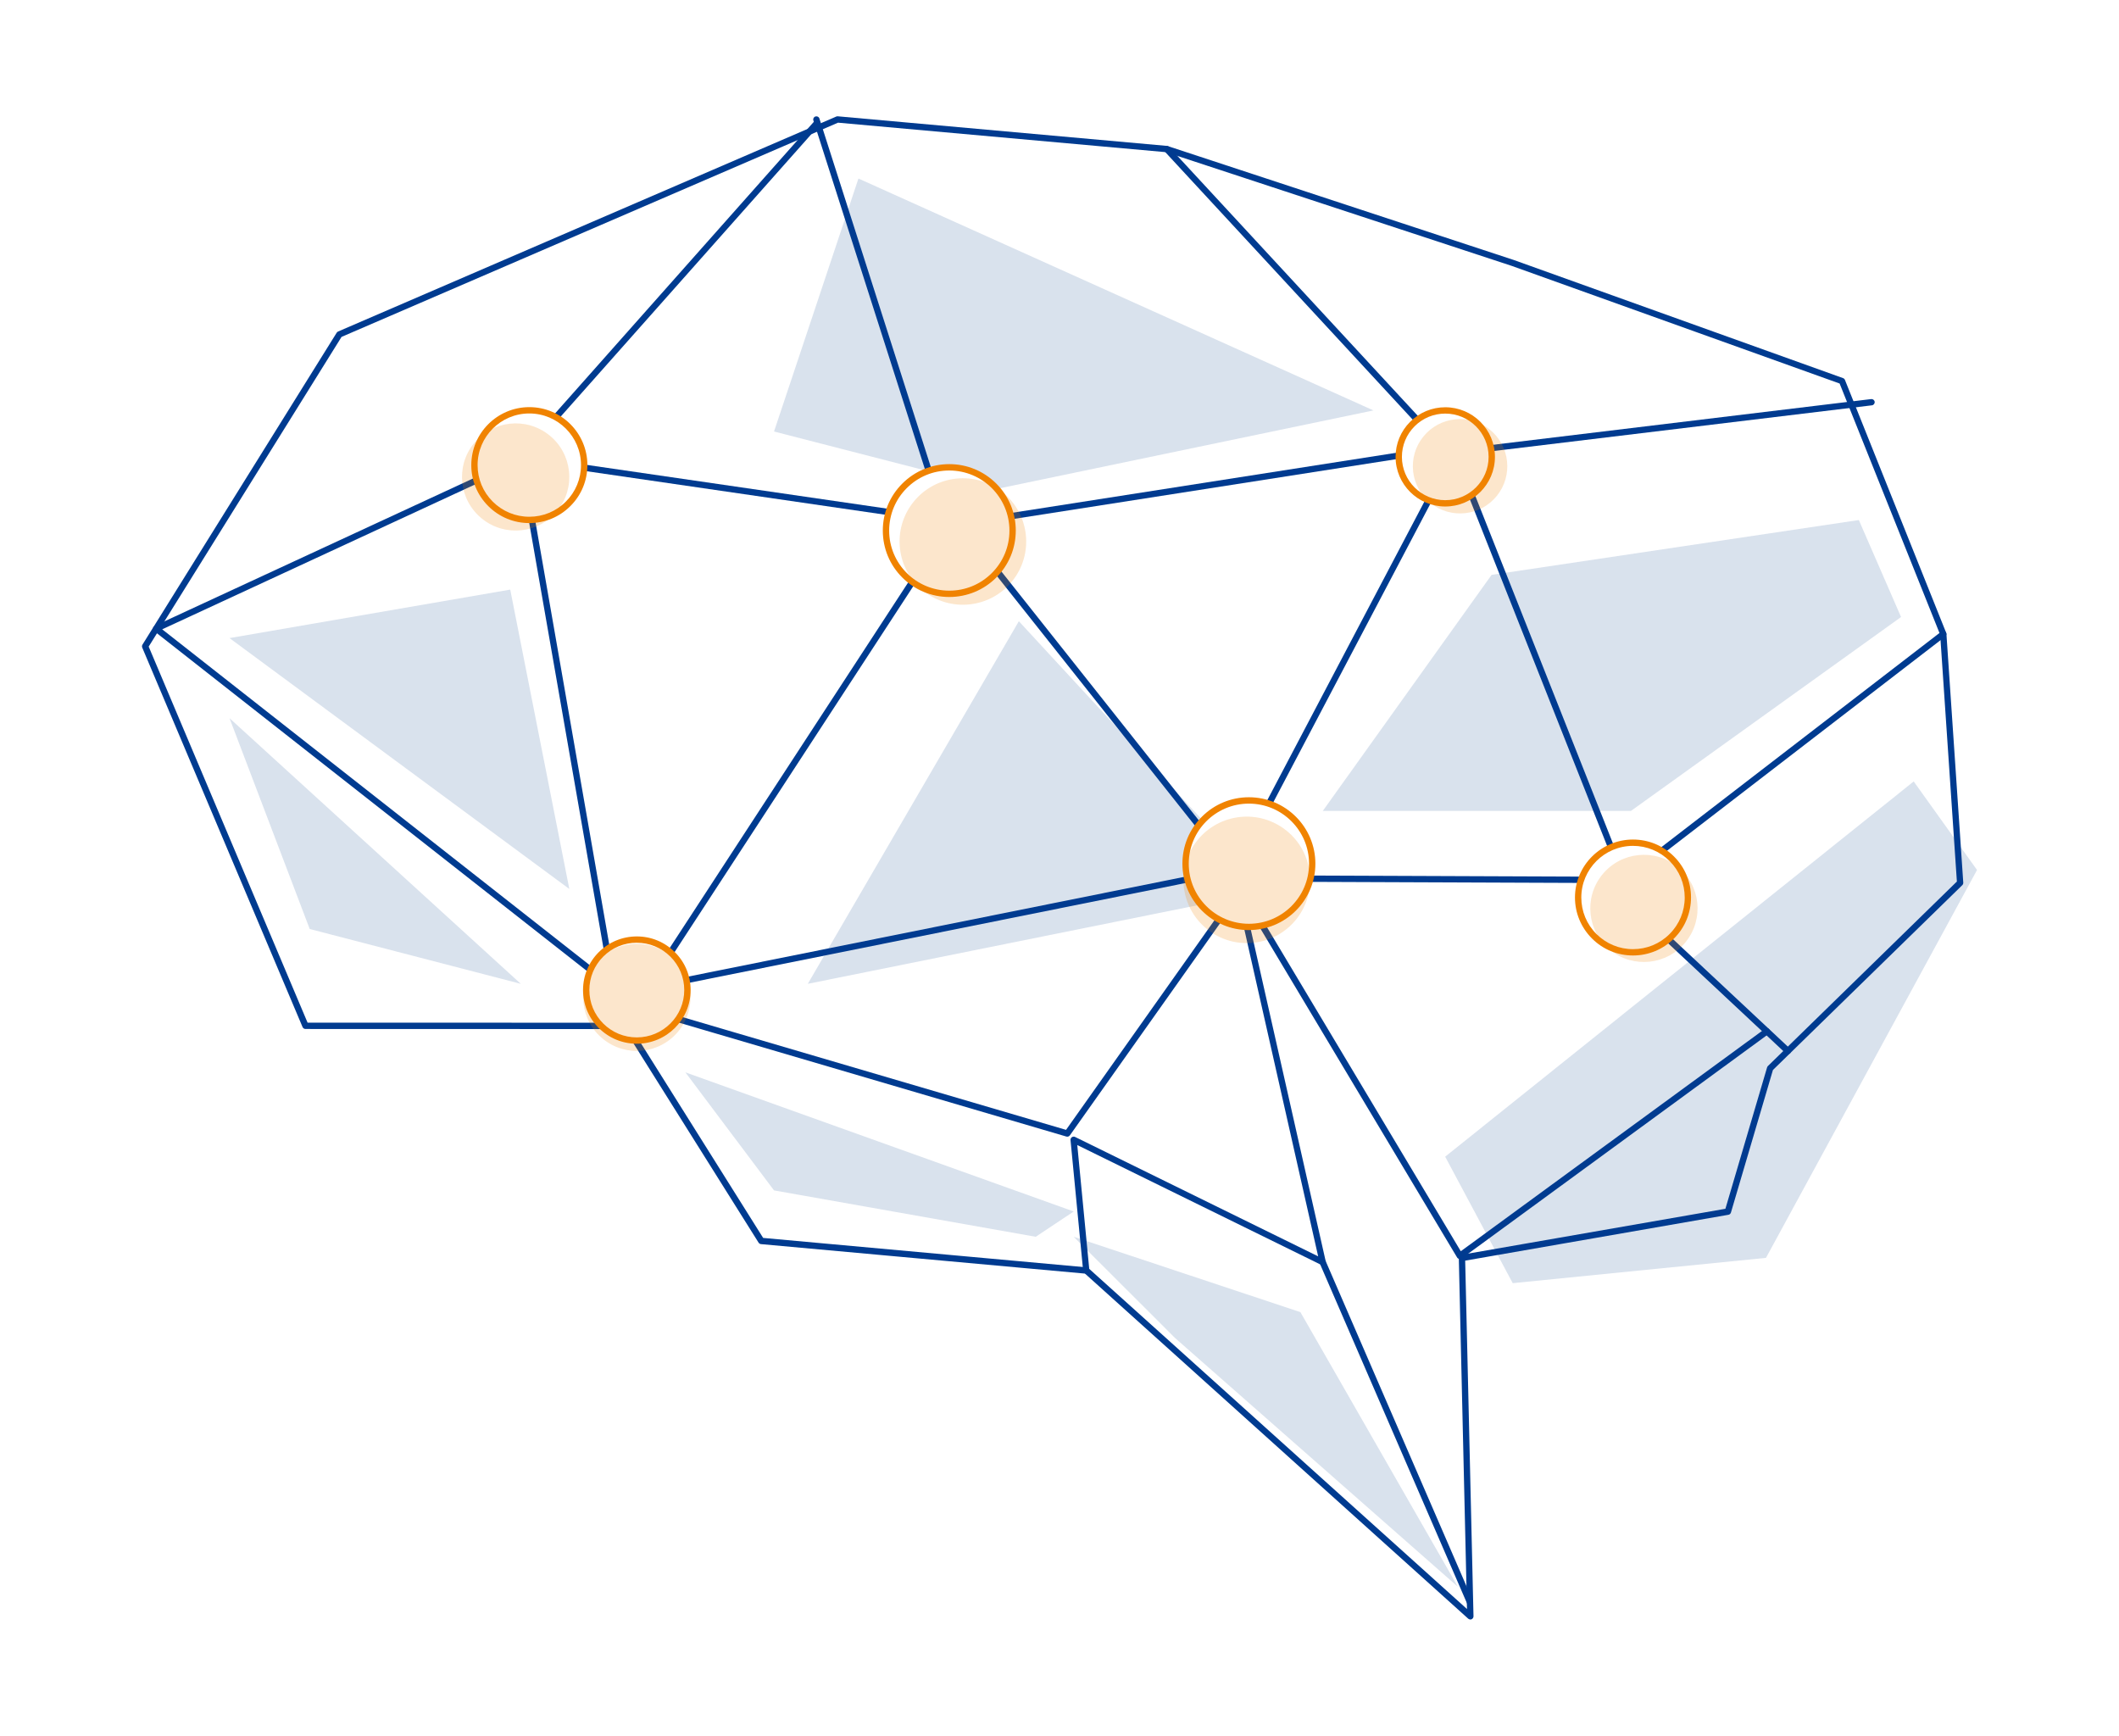 <?xml version="1.0" encoding="UTF-8"?> <svg xmlns="http://www.w3.org/2000/svg" width="597" height="489" viewBox="0 0 597 489" fill="none"><rect width="597" height="489" fill="white"></rect><g opacity="0.15"><path d="M241.858 50.296L386.943 115.623L280.853 137.727L218.074 121.562" fill="#003A85"></path></g><g opacity="0.15"><path d="M407.159 325.856L539.162 220.146L557 245.089L497.539 354.362L426.187 361.489L407.159 325.856Z" fill="#003A85"></path></g><g opacity="0.15"><path d="M64.666 202.329L87.261 261.717L146.722 277.158" fill="#003A85"></path></g><g opacity="0.15"><path d="M193.101 302.101L302.508 341.297L291.805 348.423L218.074 335.358" fill="#003A85"></path></g><g opacity="0.15"><path d="M227.588 277.158L287.049 175.011L357.212 251.027" fill="#003A85"></path></g><g opacity="0.15"><path d="M302.508 348.424L331.049 376.93L410.726 447.008L366.369 369.649L302.508 348.424Z" fill="#003A85"></path></g><g opacity="0.15"><path d="M64.666 179.762L143.749 166.103L160.398 250.434L64.666 179.762Z" fill="#003A85"></path></g><g opacity="0.15"><path d="M372.673 228.46L420.241 161.945L523.703 146.505L535.595 173.823L459.485 228.46H372.673Z" fill="#003A85"></path></g><path d="M414.247 456.236C414.032 456.236 413.818 456.153 413.652 456.011L305.671 358.793L214.399 350.49C214.126 350.467 213.876 350.312 213.721 350.075L175.94 289.903L86.059 289.879C85.703 289.879 85.381 289.665 85.239 289.333L40.072 182.435C39.965 182.173 39.989 181.864 40.132 181.615L94.859 93.733C94.955 93.578 95.097 93.46 95.264 93.388L235.603 32.836C235.734 32.777 235.888 32.753 236.031 32.765L328.79 41.103C328.861 41.103 328.92 41.127 328.992 41.151L426.495 73.244L519.266 106.525C519.504 106.608 519.694 106.798 519.789 107.036L548.318 178.301C548.354 178.384 548.378 178.479 548.378 178.574L553.123 248.652C553.135 248.913 553.04 249.163 552.861 249.353L499.501 301.436L487.669 341.594C487.573 341.915 487.3 342.164 486.967 342.224L412.796 355.146L415.138 455.334C415.138 455.69 414.936 456.011 414.615 456.165C414.496 456.225 414.365 456.248 414.247 456.248V456.236ZM215.006 348.744L306.135 357.035C306.325 357.047 306.504 357.13 306.646 357.261L413.307 453.291L411 354.398C411 353.959 411.309 353.579 411.737 353.495L486.111 340.537L497.86 300.688C497.908 300.545 497.979 300.415 498.098 300.308L551.327 248.343L546.618 178.812L518.291 108.045L425.913 74.907L328.528 42.873L236.102 34.559L96.227 94.909L41.892 182.161L86.654 288.097L176.439 288.121C176.749 288.121 177.034 288.276 177.201 288.537L215.006 348.744Z" fill="#003B90"></path><path d="M182.386 279.213C182.089 279.213 181.815 279.07 181.649 278.821C181.447 278.524 181.447 278.132 181.649 277.835L265.881 148.738L229.158 33.929C229.003 33.466 229.265 32.955 229.74 32.813C230.216 32.67 230.716 32.919 230.858 33.395L267.7 148.619C267.783 148.868 267.748 149.154 267.593 149.379L184.289 277.051L347.092 244.329L408.765 127.132C408.896 126.871 409.157 126.693 409.443 126.657L527.175 112.428C527.65 112.369 528.102 112.713 528.162 113.2C528.221 113.687 527.876 114.127 527.389 114.186L410.12 128.356L348.472 245.516C348.353 245.754 348.127 245.92 347.853 245.98L182.541 279.201C182.541 279.201 182.422 279.213 182.362 279.213H182.386Z" fill="#003B90"></path><path d="M172.872 279.213C172.681 279.213 172.479 279.154 172.325 279.023L43.45 177.802C43.2 177.612 43.081 177.303 43.117 176.995C43.152 176.686 43.343 176.425 43.628 176.294L145.9 128.95L145.876 128.819C145.829 128.558 145.912 128.273 146.091 128.071L229.347 34.25C229.668 33.882 230.239 33.846 230.608 34.179C230.977 34.511 231.012 35.069 230.679 35.438L148.112 128.463L269.959 146.208C270.447 146.279 270.78 146.731 270.708 147.218C270.637 147.705 270.185 148.037 269.697 147.966L147.922 130.221L173.752 278.156C173.811 278.524 173.645 278.881 173.335 279.071C173.193 279.154 173.038 279.201 172.884 279.201L172.872 279.213ZM45.697 177.292L171.599 276.184L146.209 130.755L45.697 177.292Z" fill="#003B90"></path><path d="M306.052 358.817C305.6 358.817 305.208 358.472 305.16 358.009L301.604 321.188C301.569 320.868 301.723 320.559 301.985 320.369C302.246 320.191 302.591 320.155 302.889 320.298L371.375 353.935L346.878 245.481L269.721 148.227C269.519 147.978 269.472 147.645 269.591 147.348C269.71 147.051 269.971 146.837 270.28 146.79L406.636 125.482C407.123 125.41 407.575 125.743 407.658 126.218C407.742 126.693 407.397 127.156 406.909 127.239L272.064 148.31L348.388 244.53C348.471 244.637 348.531 244.756 348.554 244.887L373.504 355.348C373.575 355.681 373.457 356.037 373.183 356.239C372.909 356.453 372.541 356.489 372.232 356.334L303.507 322.578L306.908 357.807C306.956 358.294 306.599 358.733 306.111 358.781C306.088 358.781 306.052 358.781 306.028 358.781L306.052 358.817Z" fill="#003B90"></path><path d="M503.711 296.982C503.497 296.982 503.271 296.899 503.105 296.744L460.067 256.479C459.972 256.384 459.901 256.277 459.853 256.159L410.62 131.848L328.065 42.6C327.732 42.243 327.755 41.673 328.112 41.341C328.469 41.008 329.04 41.032 329.373 41.388L412.035 130.755C412.106 130.838 412.166 130.933 412.213 131.028L461.435 255.303L504.33 295.438C504.687 295.77 504.71 296.34 504.366 296.697C504.187 296.887 503.949 296.982 503.711 296.982Z" fill="#003B90"></path><path d="M457.533 248.783L351.265 248.367C350.777 248.367 350.373 247.963 350.373 247.476C350.373 246.989 350.777 246.585 351.265 246.585L457.224 247.001L546.95 177.921C547.343 177.624 547.901 177.695 548.199 178.087C548.496 178.479 548.425 179.038 548.032 179.335L458.068 248.593C457.914 248.711 457.723 248.783 457.521 248.783H457.533Z" fill="#003B90"></path><path d="M411.297 354.683C411.297 354.683 411.178 354.683 411.119 354.671C410.869 354.624 410.655 354.469 410.524 354.256L349.41 252.085L301.426 319.846C301.2 320.155 300.819 320.298 300.45 320.191L179.163 284.534C178.687 284.392 178.425 283.905 178.556 283.43C178.699 282.954 179.198 282.693 179.662 282.824L300.343 318.302L348.744 249.947C348.923 249.697 349.208 249.531 349.505 249.567C349.803 249.567 350.076 249.745 350.243 249.994L411.559 352.498L497.265 289.82C497.658 289.535 498.217 289.618 498.514 290.01C498.799 290.402 498.716 290.96 498.324 291.257L411.832 354.505C411.678 354.612 411.499 354.671 411.309 354.671L411.297 354.683Z" fill="#003B90"></path><path d="M281.333 160.639C287.519 152.981 286.316 141.764 278.648 135.586C270.98 129.409 259.75 130.609 253.565 138.268C247.379 145.927 248.581 157.143 256.25 163.321C263.918 169.499 275.148 168.298 281.333 160.639Z" fill="white"></path><path d="M267.45 168.181C262.443 168.181 257.746 166.233 254.202 162.694C250.658 159.154 248.72 154.463 248.72 149.462C248.72 144.462 250.67 139.77 254.214 136.231C257.746 132.703 262.455 130.755 267.45 130.755C272.456 130.755 277.154 132.703 280.698 136.243C284.242 139.782 286.18 144.474 286.18 149.474C286.18 154.475 284.23 159.166 280.686 162.706C277.154 166.233 272.445 168.181 267.45 168.181ZM267.45 132.549C262.919 132.549 258.673 134.307 255.474 137.502C252.275 140.697 250.515 144.949 250.504 149.474C250.504 158.81 258.103 166.4 267.45 166.4C271.981 166.4 276.226 164.642 279.425 161.447C282.624 158.252 284.396 154 284.396 149.474C284.396 140.138 276.797 132.549 267.45 132.549Z" fill="#F08300"></path><path d="M179.413 293.145C187.288 293.145 193.672 286.775 193.672 278.916C193.672 271.057 187.288 264.687 179.413 264.687C171.538 264.687 165.154 271.057 165.154 278.916C165.154 286.775 171.538 293.145 179.413 293.145Z" fill="white"></path><path d="M179.412 294.036C175.369 294.036 171.563 292.457 168.697 289.606C165.831 286.755 164.262 282.955 164.262 278.916C164.262 274.878 165.843 271.077 168.709 268.226C171.575 265.376 175.381 263.808 179.424 263.808C183.468 263.808 187.273 265.388 190.139 268.238C193.005 271.089 194.575 274.89 194.575 278.928C194.575 287.266 187.772 294.036 179.424 294.036H179.412ZM179.412 265.578C175.845 265.578 172.479 266.967 169.958 269.485C167.437 272.003 166.046 275.353 166.046 278.916C166.046 282.479 167.437 285.829 169.958 288.347C172.479 290.865 175.845 292.255 179.412 292.255C186.785 292.255 192.779 286.28 192.779 278.928C192.779 275.365 191.388 272.015 188.867 269.497C186.345 266.979 182.98 265.589 179.412 265.589V265.578Z" fill="#F08300"></path><path d="M394.078 128.712C394.078 121.479 399.953 115.623 407.183 115.623C414.414 115.623 420.288 121.491 420.288 128.712C420.288 135.946 414.414 141.801 407.183 141.801C399.941 141.801 394.078 135.934 394.078 128.712Z" fill="white"></path><path d="M407.183 142.692C399.465 142.692 393.186 136.421 393.186 128.712C393.186 124.983 394.648 121.467 397.288 118.83C399.928 116.193 403.448 114.732 407.183 114.732C414.901 114.732 421.18 121.004 421.18 128.712C421.18 136.421 414.901 142.692 407.183 142.692ZM407.183 116.514C403.924 116.514 400.856 117.785 398.549 120.089C396.242 122.393 394.969 125.458 394.969 128.712C394.969 135.435 400.44 140.91 407.183 140.91C413.914 140.91 419.396 135.435 419.396 128.712C419.396 121.989 413.914 116.514 407.183 116.514Z" fill="#F08300"></path><path d="M361.256 258.45C369.632 253.27 372.217 242.288 367.03 233.923C361.843 225.558 350.848 222.976 342.472 228.157C334.096 233.337 331.512 244.319 336.699 252.684C341.886 261.049 352.88 263.631 361.256 258.45Z" fill="white"></path><path d="M351.861 262.026C346.854 262.026 342.157 260.078 338.613 256.539C335.069 252.999 333.131 248.307 333.131 243.307C333.131 238.307 335.081 233.615 338.625 230.075C342.157 226.548 346.866 224.6 351.861 224.6C362.195 224.6 370.591 232.997 370.591 243.307C370.591 248.307 368.641 252.999 365.097 256.539C361.565 260.066 356.856 262.014 351.861 262.014V262.026ZM351.861 226.393C342.514 226.393 334.915 233.983 334.915 243.319C334.915 252.655 342.514 260.244 351.861 260.244C361.208 260.244 368.807 252.655 368.807 243.319C368.807 233.983 361.208 226.393 351.861 226.393Z" fill="#F08300"></path><path d="M471.009 263.765C477.046 257.735 477.046 247.958 471.009 241.928C464.972 235.898 455.183 235.898 449.146 241.928C443.108 247.958 443.108 257.735 449.146 263.765C455.183 269.795 464.972 269.795 471.009 263.765Z" fill="white"></path><path d="M460.079 269.177C455.715 269.177 451.6 267.478 448.52 264.39C445.44 261.302 443.728 257.204 443.728 252.845C443.728 243.842 451.065 236.513 460.079 236.513C464.444 236.513 468.558 238.212 471.638 241.3C474.73 244.388 476.431 248.486 476.419 252.845C476.407 257.204 474.718 261.314 471.627 264.39C468.535 267.478 464.432 269.177 460.067 269.177H460.079ZM445.511 252.845C445.511 256.729 447.022 260.387 449.781 263.131C452.54 265.875 456.19 267.395 460.079 267.395C463.968 267.395 467.631 265.886 470.378 263.131C473.125 260.387 474.647 256.729 474.647 252.845C474.647 248.961 473.137 245.303 470.378 242.559C467.631 239.815 463.968 238.295 460.079 238.295C452.052 238.295 445.511 244.816 445.511 252.845Z" fill="#F08300"></path><path d="M149.124 146.469C157.662 146.469 164.584 139.556 164.584 131.028C164.584 122.501 157.662 115.587 149.124 115.587C140.586 115.587 133.664 122.501 133.664 131.028C133.664 139.556 140.586 146.469 149.124 146.469Z" fill="white"></path><path d="M149.123 147.36C144.759 147.36 140.644 145.662 137.564 142.573C134.472 139.485 132.771 135.388 132.783 131.028C132.783 122.025 140.121 114.697 149.135 114.697C158.149 114.697 165.487 122.025 165.487 131.028C165.487 135.388 163.786 139.497 160.694 142.573C157.602 145.662 153.499 147.36 149.135 147.36H149.123ZM149.123 116.478C141.096 116.478 134.555 122.999 134.555 131.028C134.555 134.912 136.065 138.571 138.824 141.314C141.572 144.058 145.234 145.578 149.123 145.578C153.012 145.578 156.675 144.07 159.422 141.314C162.169 138.571 163.691 134.912 163.691 131.028C163.691 123.011 157.162 116.478 149.123 116.478Z" fill="#F08300"></path><path d="M414.151 452.281C413.806 452.281 413.473 452.079 413.331 451.747L371.827 355.93C371.637 355.479 371.839 354.956 372.291 354.754C372.743 354.552 373.266 354.766 373.468 355.218L414.972 451.034C415.162 451.485 414.96 452.008 414.508 452.21C414.389 452.257 414.27 452.281 414.151 452.281Z" fill="#003B90"></path><g opacity="0.2"><path d="M285.164 163.737C291.35 156.078 290.147 144.862 282.479 138.684C274.811 132.507 263.581 133.707 257.396 141.366C251.21 149.025 252.413 160.241 260.081 166.419C267.749 172.597 278.979 171.396 285.164 163.737Z" fill="#F08300"></path></g><g opacity="0.2"><path d="M365.141 259.061C371.326 251.402 370.124 240.186 362.456 234.008C354.788 227.83 343.557 229.031 337.372 236.69C331.187 244.348 332.389 255.565 340.057 261.743C347.725 267.92 358.956 266.72 365.141 259.061Z" fill="#F08300"></path></g><g opacity="0.2"><path d="M421.714 139.696C426.328 133.982 425.431 125.615 419.711 121.006C413.99 116.398 405.612 117.294 400.998 123.007C396.384 128.72 397.281 137.088 403.001 141.697C408.722 146.305 417.1 145.409 421.714 139.696Z" fill="#F08300"></path></g><g opacity="0.2"><path d="M474.917 265.388C480.158 258.899 479.14 249.395 472.642 244.16C466.145 238.926 456.629 239.943 451.388 246.433C446.147 252.922 447.166 262.426 453.663 267.661C460.161 272.895 469.677 271.878 474.917 265.388Z" fill="#F08300"></path></g><g opacity="0.2"><path d="M191.187 290.453C196.428 283.963 195.409 274.459 188.912 269.224C182.414 263.99 172.898 265.007 167.658 271.497C162.417 277.986 163.435 287.49 169.933 292.725C176.43 297.96 185.946 296.942 191.187 290.453Z" fill="#F08300"></path></g><g opacity="0.2"><path d="M157.046 143.848C162.287 137.358 161.269 127.854 154.771 122.619C148.274 117.385 138.758 118.402 133.517 124.892C128.276 131.381 129.295 140.886 135.792 146.12C142.29 151.355 151.805 150.337 157.046 143.848Z" fill="#F08300"></path></g></svg>
